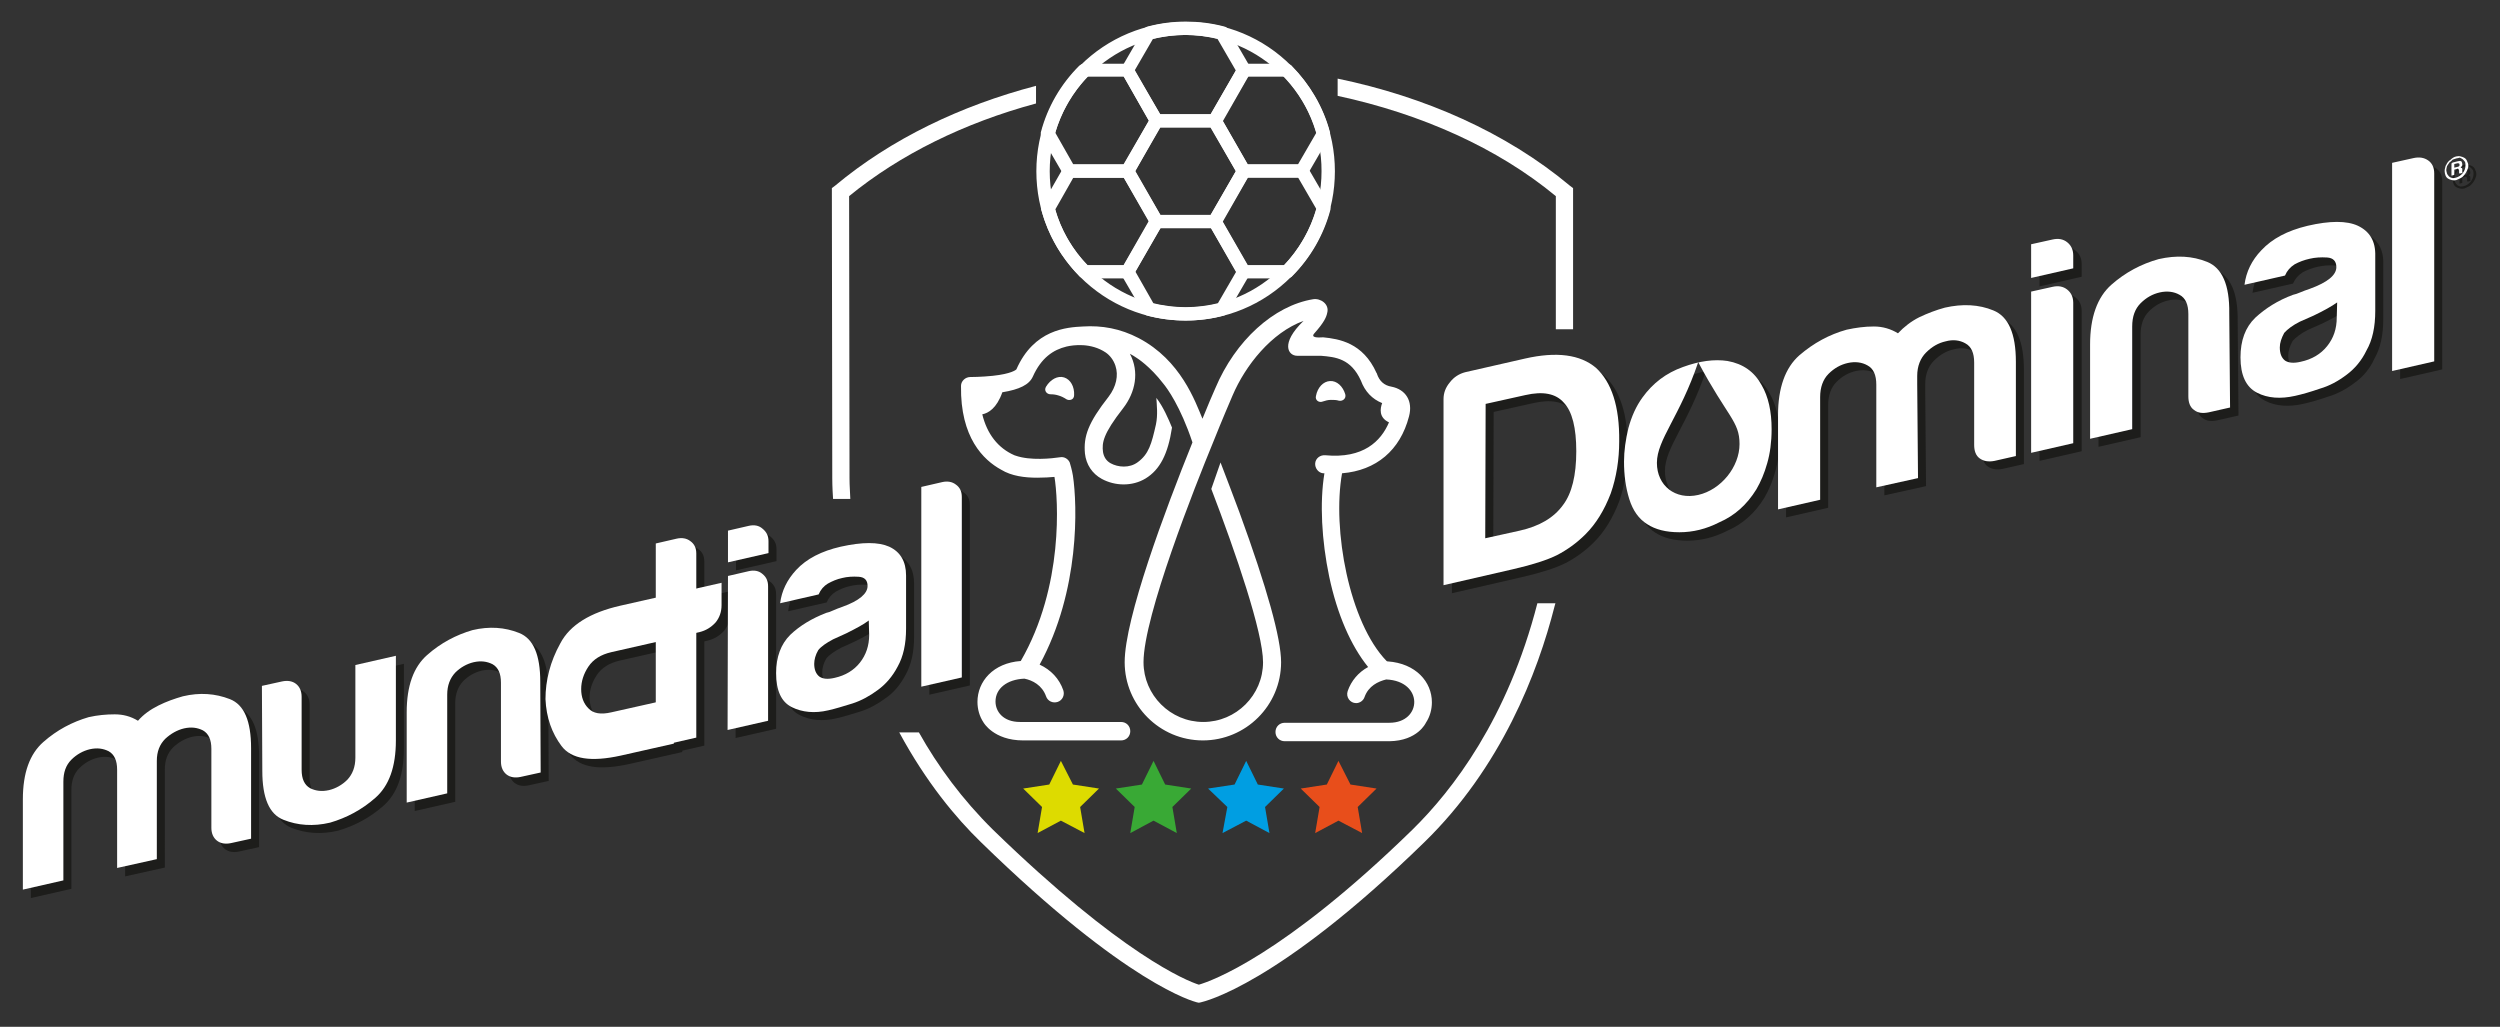 <?xml version="1.0" encoding="utf-8"?>
<!-- Generator: Adobe Illustrator 25.1.0, SVG Export Plug-In . SVG Version: 6.00 Build 0)  -->
<svg version="1.1" id="Layer_1" xmlns="http://www.w3.org/2000/svg" xmlns:xlink="http://www.w3.org/1999/xlink" x="0px" y="0px"
	 viewBox="0 0 623.3 256" style="enable-background:new 0 0 623.3 256;" xml:space="preserve">
<rect x="0" y="0" width="623.3" height="256" fill="#333333" stroke="none"/>
<style type="text/css">
	.st0{fill:#FFFFFF;}
	.st1{fill:#FFFFFF;stroke:#FFFFFF;stroke-width:2.031;stroke-miterlimit:10;}
	.st2{fill:#E84E1B;}
	.st3{fill:#009EE2;}
	.st4{fill:#39A935;}
	.st5{fill:#DDDB00;}
	.st6{fill:#1D1D1B;}
</style>
<g>
	<g>
		<path class="st0" d="M260.8,96.4c-0.6,1,0.2,1.9,1.1,1.9c0.7,0,1.4,0.1,2,0.3c0.7,0.2,1.3,0.5,1.9,0.9c0.8,0.5,2,0.2,2-1
			c0.1-2.1-0.9-3.9-2.5-4.4C263.7,93.6,261.9,94.6,260.8,96.4z"/>
		<path class="st0" d="M329.8,100.1c0.6-0.2,1.3-0.4,2-0.4c0.7,0,1.4,0,2,0.2c0.9,0.2,1.9-0.5,1.6-1.6c-0.6-2-2.1-3.4-3.8-3.3
			c-1.7,0.1-3.1,1.6-3.5,3.7C327.8,99.8,328.9,100.5,329.8,100.1z"/>
		<path class="st0" d="M355.5,180.2c1-1.5,1.5-3.3,1.5-5.1c0-5.1-4-9.7-11-10.2c-0.1,0-0.2,0-0.3-0.1c-9.3-9.6-13.6-32.8-11.1-46.8
			c8.5-0.7,14.5-5.7,16.7-14.2c1-3.8-0.8-6.7-4.4-7.4c-1.8-0.3-3-1.4-3.6-3.2c0-0.1,0-0.1-0.1-0.2c-3.4-7.6-9.4-8.5-13.3-8.9
			c0,0,0,0,0,0c-1.4,0.1-3.2,0.1-2.2-1c2.5-2.8,3-4.1,3.2-5.1c0.6-2.2-1.7-3.7-3.5-3.4c-9.8,1.6-19.4,10.3-24.4,22.2
			c-0.7,1.5-1.8,4.2-3.2,7.6c-1.8-4.3-5.4-14.6-15.9-20.1c-4.6-2.4-9.2-3.2-13.9-2.9c-4,0.2-12.2,0.7-16.6,10.7
			c-0.1,0.1-1.2,1.1-5.9,1.6c-2.9,0.3-5.5,0.3-5.6,0.3c0,0,0,0,0,0c-1.2,0-2.3,1-2.3,2.2c-0.2,12.9,5.6,18.5,10,20.9c0,0,0,0,0,0
			c2.6,1.6,5.9,2,9,2c1.7,0,3.2-0.1,4.3-0.2c0.9,5.4,2.4,27.2-8.4,45.9c-6.9,0.5-10.8,5.1-10.8,10.2c0,1.8,0.5,3.6,1.5,5.1
			c0,0,2.5,4.5,9.9,4.5c1.3,0,21.6,0,24.4,0c1.3,0,2.3-1,2.3-2.3c0-1.3-1-2.3-2.3-2.3c-2.8,0-22.7,0-25.2,0c-4.2,0-6.1-2.6-6.1-5.1
			c0-3.2,2.8-5.5,7.2-5.7c2,0.4,4.4,1.6,5.4,4.4c0.4,1.2,1.7,1.8,2.9,1.4c1.2-0.4,1.8-1.7,1.4-2.9c-1-2.9-3.1-5.1-5.9-6.4
			c10.1-18.5,9.4-39.8,8.3-47.1c-0.2-1.3-0.7-3-0.8-3.3c-0.4-0.9-1.4-1.5-2.4-1.3c-2,0.3-7.4,0.9-11.1-0.4c-0.1,0-0.2-0.1-0.3-0.1
			c-4.1-1.8-6.8-5.3-8-10.2c1.5-0.3,3.6-1.5,5-5.5c4.3-0.7,6.7-1.9,7.6-3.9c2.1-4.7,5.1-6.7,8.4-7.5c1.7-0.4,6.1-1,9.8,1.5
			c1,0.7,1.9,1.8,2.4,3.3c0.8,2.4,0.2,5.2-1.7,7.7c-5.1,6.5-6.3,9.9-5.9,14.2c0.3,2.7,1.8,5,4.2,6.3c3.3,1.8,7.6,1.9,10.9-0.1
			c3.6-2.2,5.6-6.1,6.6-12.7c0,0,0,0,0,0c-0.9-2.2-2.2-5.2-3.9-7.4c0.1,1.8,0.4,4.2-0.1,6.6c-1.1,4.9-1.8,7.4-4.5,9.4
			c-2.1,1.6-5,1.3-6.8,0.3c-1.1-0.6-1.7-1.6-1.9-2.8c-0.3-2.3,0-4.5,5-10.9c3.1-4,4.1-9.1,1.7-13.6c0.6,0.3,1.2,0.7,1.8,1.1v0
			c0,0,3.2,2,6.5,6.3c1,1.2,4.3,5.7,7.3,14.7c-6.9,17.1-16.9,43.9-16.9,54.8c0,10.7,8.7,19.5,19.5,19.5c10.7,0,19.5-8.7,19.5-19.5
			c0-5.9-3.5-18.5-10.4-37.4c-1.6-4.3-3.2-8.5-4.7-12.4l-2.3,6.6c6.1,15.9,12.9,35.8,12.9,43.2c0,8.2-6.7,14.9-14.9,14.9
			c-8.2,0-14.9-6.7-14.9-14.9c0-11.5,12.9-44,17.3-54.7c0,0,0,0,0,0c2.4-6,4.3-10.4,4.9-11.8c3.2-7.5,9.7-15.7,17.7-18.6
			c-5.9,5.7-3.8,8.7-1.6,8.7c2.9,0,3.5,0,5.9,0c3.7,0.3,7.5,0.7,10,6.2c1,2.7,2.8,4.6,5.3,5.6c-0.5,1.3-0.9,3.6,1.7,4.8
			c-2,4.7-6.4,9.1-15.9,8.2c-1.3-0.1-2.4,0.8-2.5,2c-0.1,1.2,0.8,2.4,2,2.5c0.1,0,0.2,0,0.3,0c-1.2,7.3-0.7,16.7,1.2,25.8
			c2,9.4,5.4,17.2,9.7,22.5c-2.4,1.3-4.2,3.4-5.1,6c-0.5,1.5,0.6,3,2.1,3c0.9,0,1.8-0.6,2.1-1.5c1-2.8,3.4-3.9,5.4-4.4
			c9.4,0.4,9,10.8,0.8,10.8c-3.8,0-22.4,0-26.1,0c-1.3,0-2.3,1-2.3,2.3c0,1.3,1,2.3,2.3,2.3c3.7,0,18.9,0,26.1,0
			C353.5,184.7,355.5,180.2,355.5,180.2z"/>
	</g>
	<g>
		<g id="XMLID_00000150792288417499204530000005769838859112736143_">
			<g id="XMLID_00000001653562407003149530000012698340700533642419_">
				<path class="st1" d="M295.6,78.9c-9.7,0-18.8-3.8-25.6-10.6c-6.8-6.8-10.6-15.9-10.6-25.6c0-9.7,3.8-18.8,10.6-25.6
					c6.8-6.8,15.9-10.6,25.6-10.6c9.7,0,18.8,3.8,25.6,10.6c6.8,6.8,10.6,15.9,10.6,25.6c0,9.7-3.8,18.8-10.6,25.6
					C314.4,75.1,305.3,78.9,295.6,78.9z M295.6,7.7c-19.3,0-34.9,15.7-34.9,35c0,19.3,15.7,35,34.9,35c19.3,0,34.9-15.7,34.9-35
					C330.6,23.4,314.9,7.7,295.6,7.7z"/>
			</g>
			<g id="XMLID_00000178917395488802795960000000464017091272548527_">
				<path class="st1" d="M302.9,55.9h-14.5c-0.2,0-0.4-0.1-0.6-0.3L280.6,43c-0.1-0.2-0.1-0.4,0-0.6l7.2-12.6
					c0.1-0.2,0.3-0.3,0.6-0.3h14.5c0.2,0,0.4,0.1,0.6,0.3l7.2,12.6c0.1,0.2,0.1,0.4,0,0.6l-7.2,12.6
					C303.3,55.7,303.1,55.9,302.9,55.9z M288.7,54.6h13.7l6.9-11.9l-6.9-11.9h-13.7l-6.9,11.9L288.7,54.6z"/>
			</g>
			<g id="XMLID_00000113322847974351387130000011936903087324662706_">
				<path class="st1" d="M302.9,30.7h-14.5c-0.2,0-0.4-0.1-0.6-0.3l-7.2-12.6c-0.1-0.2-0.1-0.4,0-0.6l5.4-9.3
					c0.1-0.1,0.2-0.3,0.4-0.3c3-0.8,6.1-1.2,9.3-1.2c3.1,0,6.3,0.4,9.3,1.2c0.2,0,0.3,0.2,0.4,0.3l5.4,9.3c0.1,0.2,0.1,0.4,0,0.6
					l-7.2,12.6C303.3,30.6,303.1,30.7,302.9,30.7z M288.7,29.5h13.7l6.9-11.9l-5.1-8.8c-2.8-0.7-5.8-1.1-8.7-1.1s-5.9,0.4-8.7,1.1
					l-5.1,8.8L288.7,29.5z"/>
			</g>
			<g id="XMLID_00000039834786498583891510000004214020207749168261_">
				<path class="st1" d="M324.6,43.3h-14.5c-0.2,0-0.4-0.1-0.6-0.3l-7.2-12.6c-0.1-0.2-0.1-0.4,0-0.6l7.2-12.6
					c0.1-0.2,0.3-0.3,0.6-0.3h10.7c0.2,0,0.3,0.1,0.5,0.2c4.4,4.5,7.7,10,9.3,16.1c0,0.2,0,0.3-0.1,0.5l-5.4,9.3
					C325,43.2,324.8,43.3,324.6,43.3z M310.5,42h13.7l5.1-8.8c-1.6-5.7-4.6-10.9-8.7-15.1h-10.1l-6.9,11.9L310.5,42z"/>
			</g>
			<g id="XMLID_00000094576802100418706670000007857680785391352223_">
				<path class="st1" d="M320.8,68.4h-10.7c-0.2,0-0.4-0.1-0.6-0.3l-7.2-12.6c-0.1-0.2-0.1-0.4,0-0.6l7.2-12.6
					c0.1-0.2,0.3-0.3,0.6-0.3h14.5c0.2,0,0.4,0.1,0.6,0.3l5.4,9.3c0.1,0.1,0.1,0.3,0.1,0.5c-1.6,6-4.8,11.6-9.3,16.1
					C321.2,68.3,321,68.4,320.8,68.4z M310.5,67.1h10.1c4.1-4.2,7.1-9.4,8.7-15.1l-5.1-8.8h-13.7l-6.9,11.9L310.5,67.1z"/>
			</g>
			<g id="XMLID_00000083079677371306030800000003062390036371060410_">
				<path class="st1" d="M295.6,78.9c-3.1,0-6.3-0.4-9.3-1.2c-0.2,0-0.3-0.2-0.4-0.3l-5.4-9.3c-0.1-0.2-0.1-0.4,0-0.6l7.2-12.6
					c0.1-0.2,0.3-0.3,0.6-0.3h14.5c0.2,0,0.4,0.1,0.6,0.3l7.2,12.6c0.1,0.2,0.1,0.4,0,0.6l-5.4,9.3c-0.1,0.1-0.2,0.3-0.4,0.3
					C301.9,78.5,298.8,78.9,295.6,78.9z M286.9,76.5c2.8,0.7,5.8,1.1,8.7,1.1c2.9,0,5.9-0.4,8.7-1.1l5.1-8.8l-6.9-11.9h-13.7
					l-6.9,11.9L286.9,76.5z"/>
			</g>
			<g id="XMLID_00000025436764553881890740000016652638909796521607_">
				<path class="st1" d="M281.1,68.4h-10.7c-0.2,0-0.3-0.1-0.5-0.2c-4.4-4.5-7.6-10-9.3-16.1c0-0.2,0-0.3,0.1-0.5l1.7-3l3.6-6.3
					c0.1-0.2,0.3-0.3,0.6-0.3h14.5c0.2,0,0.4,0.1,0.6,0.3l7.2,12.6c0.1,0.2,0.1,0.4,0,0.6l-7.2,12.6
					C281.6,68.3,281.4,68.4,281.1,68.4z M270.7,67.1h10.1l6.9-11.9l-6.9-11.9H267l-3.4,6l-1.6,2.8C263.5,57.7,266.5,62.9,270.7,67.1
					z"/>
			</g>
			<g id="XMLID_00000178186397928273159320000005439688714265884320_">
				<path class="st1" d="M281.1,43.3h-14.5c-0.2,0-0.4-0.1-0.6-0.3l-5.4-9.3c-0.1-0.1-0.1-0.3-0.1-0.5c1.6-6.1,4.8-11.6,9.3-16.1
					c0.1-0.1,0.3-0.2,0.5-0.2h10.7c0.2,0,0.4,0.1,0.6,0.3l3.6,6.3l3.6,6.3c0.1,0.2,0.1,0.4,0,0.6L281.7,43
					C281.6,43.2,281.4,43.3,281.1,43.3z M267,42h13.7l6.9-11.9l-3.4-6l-3.4-6h-10.1c-4.1,4.2-7.1,9.4-8.7,15.1L267,42z"/>
			</g>
		</g>
	</g>
	<polygon class="st2" points="333.7,189.7 336.7,195.6 343.2,196.6 338.5,201.2 339.6,207.7 333.7,204.6 327.9,207.7 329,201.2 
		324.3,196.6 330.8,195.6 	"/>
	<polygon class="st3" points="310.7,189.7 313.6,195.6 320.1,196.6 315.4,201.2 316.5,207.7 310.7,204.6 304.8,207.7 306,201.2 
		301.2,196.6 307.8,195.6 	"/>
	<polygon class="st4" points="287.6,189.7 290.5,195.6 297,196.6 292.3,201.2 293.4,207.7 287.6,204.6 281.8,207.7 282.9,201.2 
		278.2,196.6 284.7,195.6 	"/>
	<polygon class="st5" points="264.5,189.7 267.5,195.6 274,196.6 269.3,201.2 270.4,207.7 264.5,204.6 258.7,207.7 259.8,201.2 
		255.1,196.6 261.6,195.6 	"/>
	<g>
		<path class="st6" d="M362,147.9l0-46.4c0-1.5,0.5-2.9,1.6-4.2c1-1.3,2.3-2.1,3.8-2.5l14.9-3.4c7.9-1.8,13.8-1,17.7,2.3
			c3.9,3.6,5.9,9.6,5.8,18.3c0,4.6-0.7,9-2.1,13c-1.6,4.2-3.7,7.6-6.3,10.2c-2.2,2.2-4.6,3.9-7.1,5.2c-2.4,1.2-6.1,2.4-10.9,3.5
			L362,147.9z M372.3,136.2l8.6-1.9c4.9-1.1,8.5-3.2,10.8-6.4c2.2-2.9,3.3-7.4,3.3-13.4c0-5.8-1-9.9-3.1-12.1
			c-2-2.3-5.2-2.9-9.6-1.9l-9.9,2.2L372.3,136.2z"/>
		<path class="st6" d="M480.2,121.2l-10.4,2.3l0-23.5l0-2.1c0-2.4-0.7-4-2.2-4.8c-1.4-0.8-3.1-1-4.9-0.6c-1.8,0.4-3.4,1.3-4.8,2.7
			c-1.4,1.4-2.1,3.4-2.1,5.8l0,25.6l-10.5,2.4l0-23.5c0-6.8,1.8-11.8,5.3-14.9c3.6-3.1,7.5-5.2,11.8-6.4c2.3-0.5,4.5-0.8,6.8-0.8
			c2.2,0,4.2,0.6,6,1.7c1.5-1.6,3.3-3,5.3-4c2.1-1,4.2-1.8,6.4-2.4c4.4-1,8.5-0.8,12.1,0.7c3.7,1.5,5.6,5.7,5.6,12.8l0,23.5
			l-5.3,1.2c-1.5,0.3-2.7,0.1-3.7-0.6c-1-0.7-1.4-1.9-1.4-3.4l0-20.5c0-2.4-0.7-4-2.2-4.8c-1.4-0.8-3.1-1-4.9-0.5
			c-1.8,0.4-3.4,1.3-4.9,2.8c-1.4,1.4-2.2,3.4-2.2,5.8l0,2.1L480.2,121.2z"/>
		<path class="st6" d="M508.5,63l5.4-1.2c1.4-0.3,2.6-0.1,3.6,0.7c1,0.8,1.5,1.9,1.5,3.3l0,3.2l-10.5,2.4L508.5,63z M508.5,74.7
			l5.4-1.2c1.4-0.3,2.6-0.1,3.6,0.7c1,0.8,1.5,1.9,1.5,3.3l0,35l-10.5,2.4L508.5,74.7z"/>
		<path class="st6" d="M558.1,103.6l-5.3,1.2c-1.5,0.3-2.7,0.2-3.7-0.6c-1-0.7-1.4-1.9-1.4-3.4l0-20.5c0-2.4-0.7-4-2.2-4.8
			c-1.4-0.8-3.1-1-4.9-0.6c-1.8,0.4-3.4,1.3-4.8,2.7c-1.4,1.4-2.1,3.3-2.1,5.8l0,25.6l-10.5,2.4l0-23.5c0-6.8,1.8-11.8,5.3-14.9
			c3.5-3.1,7.5-5.2,11.8-6.4c4.4-1,8.4-0.8,12.1,0.7c3.7,1.5,5.6,5.7,5.5,12.8L558.1,103.6z"/>
		<path class="st6" d="M587.1,95.4c-2.1,1.6-4.3,2.8-6.7,3.5c-2.3,0.8-4.4,1.4-6.2,1.8c-3.6,0.8-6.8,0.6-9.5-0.8
			c-2.7-1.4-4.1-4.3-4.1-8.8c0-4.2,1.2-7.5,3.7-9.9c2.5-2.3,5.6-4.3,9.4-5.7c0.5-0.1,1.1-0.3,1.8-0.6c0.7-0.3,1.5-0.6,2.4-0.9
			c4.4-1.6,6.6-3.4,6.6-5.4c0-1.5-0.8-2.3-2.3-2.4c-1.6-0.1-3,0-4.3,0.3c-1.4,0.3-2.7,0.8-3.8,1.4c-1.1,0.7-1.9,1.6-2.4,2.8
			l-10.1,2.3c0.4-3.2,1.8-6.1,4.2-8.6c2.7-2.9,6.5-4.9,11.5-6.1c5.6-1.3,9.8-1.3,12.6,0c2.9,1.4,4.4,3.8,4.3,7.5l0,13.7
			c0,4-0.7,7.3-2.2,9.9C590.9,91.9,589.1,94,587.1,95.4 M584.8,77.4c-1.4,1-3.4,2.1-5.9,3.3l-3.4,1.5c-1.8,0.9-3.1,1.9-3.9,2.8
			c-0.7,1.3-1.1,2.5-1.1,3.6c0,1.5,0.4,2.6,1.3,3.3c0.9,0.6,2.2,0.7,3.9,0.3c2.8-0.6,5-1.9,6.6-3.9c1.6-2,2.4-4.3,2.4-7.2
			L584.8,77.4z"/>
		<path class="st6" d="M598.4,42.6l5.4-1.2c1.4-0.3,2.6-0.1,3.6,0.6c1,0.7,1.5,1.8,1.5,3.2l0,46.9l-10.5,2.4L598.4,42.6z"/>
		<path class="st6" d="M614.4,41.1c0.4-0.1,0.8-0.1,1.1,0c0.4,0.1,0.7,0.2,1,0.4c0.3,0.2,0.5,0.5,0.6,0.8c0.2,0.4,0.3,0.7,0.3,1.1
			c0,0.4-0.1,0.8-0.3,1.2c-0.2,0.4-0.4,0.8-0.6,1c-0.3,0.4-0.6,0.7-1,0.9c-0.5,0.2-0.8,0.4-1.1,0.5c-0.4,0.1-0.7,0.1-1.1,0
			c-0.4-0.1-0.7-0.2-1-0.4c-0.3-0.2-0.5-0.5-0.6-0.8c-0.1-0.3-0.2-0.6-0.2-1c0-0.2,0-0.5,0.1-0.8c0-0.1,0.1-0.2,0.1-0.4
			c0-0.1,0.1-0.3,0.2-0.4c0.2-0.5,0.6-1,1.1-1.3C613.4,41.4,613.9,41.2,614.4,41.1 M614.4,41.6c-0.3,0.1-0.6,0.2-0.9,0.3
			c-0.1,0.1-0.3,0.3-0.4,0.4c-0.1,0.1-0.3,0.2-0.4,0.3c-0.2,0.3-0.4,0.6-0.6,0.9c-0.1,0.4-0.2,0.8-0.2,1c0,0.2,0.1,0.5,0.2,0.9
			c0.1,0.2,0.2,0.4,0.5,0.7c0.2,0.2,0.5,0.3,0.8,0.4c0.3,0,0.6,0,0.9-0.1c0.3-0.1,0.6-0.2,0.9-0.4c0.3-0.2,0.6-0.5,0.8-0.7
			c0.2-0.3,0.4-0.6,0.5-0.9c0.1-0.3,0.2-0.6,0.2-1c0-0.3,0-0.6-0.1-0.9c-0.2-0.3-0.4-0.5-0.6-0.7c-0.2-0.1-0.4-0.3-0.8-0.4
			C615.1,41.5,614.8,41.5,614.4,41.6 M613.2,45.8v-2.9c0-0.2,0.1-0.3,0.4-0.4l1.2-0.3c0.4-0.1,0.6-0.1,0.8,0
			c0.2,0.1,0.2,0.3,0.3,0.7c0,0.2,0,0.4-0.1,0.5c-0.1,0.2-0.3,0.3-0.3,0.4c0.1,0,0.2,0.1,0.3,0.1c0.1,0.1,0.1,0.3,0.1,0.4l0,0.4
			l0,0.1l0,0.1c0,0,0,0.1,0,0.1c0,0.1,0.1,0.1,0.1,0.1l-0.8,0.2c0-0.1-0.1-0.2-0.1-0.2l0-0.2v-0.4c-0.1-0.2-0.1-0.3-0.2-0.4
			c-0.1-0.1-0.2-0.1-0.3,0l-0.7,0.2v1.3L613.2,45.8z M613.9,43.8l0.8-0.2c0.2,0,0.3-0.1,0.4-0.2c0.1,0,0.1-0.2,0.1-0.3
			c0-0.2,0-0.3-0.1-0.3c-0.1-0.1-0.2-0.1-0.4-0.1l-0.8,0.2V43.8z"/>
		<path class="st6" d="M441.2,98.1c1.7,2.9,2.5,6.6,2.5,11c0,3.2-0.4,6.1-1.1,8.5c-0.7,2.5-1.6,4.6-2.7,6.5
			c-2.4,3.9-5.5,6.6-9.2,8.2c-3.3,1.7-6.6,2.5-10,2.5c-3.4,0-6-0.7-8-2c-2.1-1.3-3.6-3.4-4.5-6.3c-0.9-2.9-1.3-6-1.3-9.3
			c0-2.7,0.4-5.5,1.1-8.4c0.8-2.9,1.9-5.4,3.5-7.6c2.6-3.6,5.9-6.1,10.1-7.6c4.1-1.5,7.8-2,11.1-1.5
			C436.6,92.8,439.4,94.8,441.2,98.1 M425.4,125.4c5.7-1.3,10.3-7,10.3-12.7c0-5.7-3-6.7-10.3-20.4c-4.6,13.6-10.3,19.3-10.3,25.1
			C415.1,123.1,419.7,126.7,425.4,125.4"/>
	</g>
	<g>
		<path class="st0" d="M359.9,145.9l0-46.4c0-1.5,0.5-2.9,1.6-4.2c1-1.3,2.3-2.1,3.8-2.5l14.9-3.4c7.9-1.8,13.8-1,17.7,2.3
			c3.9,3.6,5.9,9.6,5.8,18.3c0,4.6-0.7,9-2.1,13c-1.6,4.2-3.7,7.6-6.3,10.2c-2.2,2.2-4.6,3.9-7.1,5.2c-2.4,1.2-6.1,2.4-10.9,3.5
			L359.9,145.9z M370.3,134.2l8.6-1.9c4.9-1.1,8.5-3.2,10.8-6.4c2.2-2.9,3.3-7.4,3.3-13.4c0-5.8-1-9.9-3.1-12.1
			c-2-2.3-5.2-2.9-9.6-1.9l-9.9,2.2L370.3,134.2z"/>
		<path class="st0" d="M478.2,119.2l-10.4,2.3l0-23.5l0-2.1c0-2.4-0.7-4-2.2-4.8c-1.4-0.8-3.1-1-4.9-0.6c-1.8,0.4-3.4,1.3-4.8,2.7
			c-1.4,1.4-2.1,3.4-2.1,5.8l0,25.6l-10.5,2.4l0-23.5c0-6.8,1.8-11.8,5.3-14.9c3.6-3.1,7.5-5.2,11.8-6.4c2.3-0.5,4.5-0.8,6.8-0.8
			c2.2,0,4.2,0.6,6,1.7c1.5-1.6,3.3-3,5.3-4c2.1-1,4.2-1.8,6.4-2.4c4.4-1,8.5-0.8,12.1,0.7c3.7,1.5,5.6,5.7,5.6,12.8l0,23.5
			l-5.3,1.2c-1.5,0.3-2.7,0.1-3.7-0.6c-1-0.7-1.4-1.9-1.4-3.4l0-20.5c0-2.4-0.7-4-2.2-4.8c-1.4-0.8-3.1-1-4.9-0.5
			c-1.8,0.4-3.4,1.3-4.9,2.8c-1.4,1.4-2.2,3.4-2.2,5.8l0,2.1L478.2,119.2z"/>
		<path class="st0" d="M506.4,60.9l5.4-1.2c1.4-0.3,2.6-0.1,3.6,0.7c1,0.8,1.5,1.9,1.5,3.3l0,3.2l-10.5,2.4L506.4,60.9z M506.4,72.7
			l5.4-1.2c1.4-0.3,2.6-0.1,3.6,0.7c1,0.8,1.5,1.9,1.5,3.3l0,35l-10.5,2.4L506.4,72.7z"/>
		<path class="st0" d="M556,101.6l-5.3,1.2c-1.5,0.3-2.7,0.2-3.7-0.6c-1-0.7-1.4-1.9-1.4-3.4l0-20.5c0-2.4-0.7-4-2.2-4.8
			c-1.4-0.8-3.1-1-4.9-0.6c-1.8,0.4-3.4,1.3-4.8,2.7c-1.4,1.4-2.1,3.3-2.1,5.8l0,25.6l-10.5,2.4l0-23.5c0-6.8,1.8-11.8,5.3-14.9
			c3.5-3.1,7.5-5.2,11.8-6.4c4.4-1,8.4-0.8,12.1,0.7c3.7,1.5,5.6,5.7,5.5,12.8L556,101.6z"/>
		<path class="st0" d="M585.1,93.4c-2.1,1.6-4.3,2.8-6.7,3.5c-2.3,0.8-4.4,1.4-6.2,1.8c-3.6,0.8-6.8,0.6-9.5-0.8
			c-2.7-1.4-4.1-4.3-4.1-8.8c0-4.2,1.2-7.5,3.7-9.9c2.5-2.3,5.6-4.3,9.4-5.7c0.5-0.1,1.1-0.3,1.8-0.6c0.7-0.3,1.5-0.6,2.4-0.9
			c4.4-1.6,6.6-3.4,6.6-5.4c0-1.5-0.8-2.3-2.3-2.4c-1.6-0.1-3,0-4.3,0.3c-1.4,0.3-2.7,0.8-3.8,1.4c-1.1,0.7-1.9,1.6-2.4,2.8
			l-10.1,2.3c0.4-3.2,1.8-6.1,4.2-8.6c2.7-2.9,6.5-4.9,11.5-6.1c5.6-1.3,9.8-1.3,12.6,0c2.9,1.4,4.4,3.8,4.3,7.5l0,13.7
			c0,4-0.7,7.3-2.2,9.9C588.8,89.9,587.1,91.9,585.1,93.4 M582.7,75.4c-1.4,1-3.4,2.1-5.9,3.3l-3.4,1.5c-1.8,0.9-3.1,1.9-3.9,2.8
			c-0.7,1.3-1.1,2.5-1.1,3.6c0,1.5,0.4,2.6,1.3,3.3c0.9,0.6,2.2,0.7,3.9,0.3c2.8-0.6,5-1.9,6.6-3.9c1.6-2,2.4-4.3,2.4-7.2
			L582.7,75.4z"/>
		<path class="st0" d="M596.4,40.6l5.4-1.2c1.4-0.3,2.6-0.1,3.6,0.6c1,0.7,1.5,1.8,1.5,3.2l0,46.9l-10.5,2.4L596.4,40.6z"/>
		<path class="st0" d="M612.4,39c0.4-0.1,0.8-0.1,1.1,0c0.4,0.1,0.7,0.2,1,0.4c0.3,0.2,0.5,0.5,0.6,0.8c0.2,0.4,0.3,0.7,0.3,1.1
			c0,0.4-0.1,0.8-0.3,1.2c-0.2,0.4-0.4,0.8-0.6,1c-0.3,0.4-0.6,0.7-1,0.9c-0.5,0.2-0.8,0.4-1.1,0.5c-0.4,0.1-0.7,0.1-1.1,0
			c-0.4-0.1-0.7-0.2-1-0.4c-0.3-0.2-0.5-0.5-0.6-0.8c-0.1-0.3-0.2-0.6-0.2-1c0-0.2,0-0.5,0.1-0.8c0-0.1,0.1-0.2,0.1-0.4
			c0-0.1,0.1-0.3,0.2-0.4c0.2-0.5,0.6-1,1.1-1.3C611.4,39.4,611.9,39.1,612.4,39 M612.4,39.5c-0.3,0.1-0.6,0.2-0.9,0.3
			c-0.1,0.1-0.3,0.3-0.4,0.4c-0.1,0.1-0.3,0.2-0.4,0.3c-0.2,0.3-0.4,0.6-0.6,0.9c-0.1,0.4-0.2,0.8-0.2,1c0,0.2,0.1,0.5,0.2,0.9
			c0.1,0.2,0.2,0.4,0.5,0.7c0.2,0.2,0.5,0.3,0.8,0.4c0.3,0,0.6,0,0.9-0.1c0.3-0.1,0.6-0.2,0.9-0.4c0.3-0.2,0.6-0.5,0.8-0.7
			c0.2-0.3,0.4-0.6,0.5-0.9c0.1-0.3,0.2-0.6,0.2-1c0-0.3,0-0.6-0.1-0.9c-0.2-0.3-0.4-0.5-0.6-0.7c-0.2-0.1-0.4-0.3-0.8-0.4
			C613.1,39.4,612.8,39.4,612.4,39.5 M611.2,43.8v-2.9c0-0.2,0.1-0.3,0.4-0.4l1.2-0.3c0.4-0.1,0.6-0.1,0.8,0
			c0.2,0.1,0.2,0.3,0.3,0.7c0,0.2,0,0.4-0.1,0.5c-0.1,0.2-0.3,0.3-0.3,0.4c0.1,0,0.2,0.1,0.3,0.1c0.1,0.1,0.1,0.3,0.1,0.4l0,0.4
			l0,0.1l0,0.1c0,0,0,0.1,0,0.1c0,0.1,0.1,0.1,0.1,0.1l-0.8,0.2c0-0.1-0.1-0.2-0.1-0.2l0-0.2v-0.4c-0.1-0.2-0.1-0.3-0.2-0.4
			c-0.1-0.1-0.2-0.1-0.3,0l-0.7,0.2v1.3L611.2,43.8z M611.9,41.8l0.8-0.2c0.2,0,0.3-0.1,0.4-0.2c0.1,0,0.1-0.2,0.1-0.3
			c0-0.2,0-0.3-0.1-0.3c-0.1-0.1-0.2-0.1-0.4-0.1l-0.8,0.2V41.8z"/>
		<path class="st0" d="M439.2,96c1.7,2.9,2.5,6.6,2.5,11c0,3.2-0.4,6.1-1.1,8.5c-0.7,2.5-1.6,4.6-2.7,6.5c-2.4,3.9-5.5,6.6-9.2,8.2
			c-3.3,1.7-6.6,2.5-10,2.5c-3.4,0-6-0.7-8-2c-2.1-1.3-3.6-3.4-4.5-6.3c-0.9-2.9-1.3-6-1.3-9.3c0-2.7,0.4-5.5,1.1-8.4
			c0.8-2.9,1.9-5.4,3.5-7.6c2.6-3.6,5.9-6.1,10.1-7.6c4.1-1.5,7.8-2,11.1-1.5C434.6,90.7,437.4,92.7,439.2,96 M423.4,123.4
			c5.7-1.3,10.3-7,10.3-12.7c0-5.7-3-6.7-10.3-20.4c-4.6,13.6-10.3,19.3-10.3,25.1C413.1,121.1,417.7,124.7,423.4,123.4"/>
	</g>
	<g>
		<path class="st6" d="M41.1,216.3l-9.9,2.2l0-22.5l0-2c0-2.3-0.7-3.8-2.1-4.6c-1.4-0.7-2.9-0.9-4.7-0.5c-1.7,0.4-3.3,1.3-4.6,2.6
			c-1.4,1.4-2,3.2-2,5.5l0,24.6l-10.1,2.3l0-22.5c0-6.6,1.7-11.3,5.1-14.3c3.4-3,7.2-5,11.3-6.2c2.2-0.5,4.4-0.7,6.5-0.7
			c2.1,0,4,0.5,5.8,1.6c1.4-1.6,3.1-2.8,5.1-3.8c2-1,4-1.7,6.1-2.3c4.2-1,8.1-0.7,11.7,0.7c3.6,1.4,5.3,5.5,5.3,12.2l0,22.6l-5,1.1
			c-1.4,0.3-2.6,0.1-3.5-0.6c-0.9-0.7-1.4-1.8-1.4-3.2l0-19.7c0-2.3-0.7-3.8-2.1-4.6c-1.4-0.7-2.9-0.9-4.7-0.5
			c-1.7,0.4-3.3,1.3-4.7,2.6c-1.4,1.4-2.1,3.2-2.1,5.5l0,2L41.1,216.3z"/>
		<path class="st6" d="M183.5,134.3l5.2-1.2c1.3-0.3,2.5-0.1,3.4,0.7c1,0.8,1.5,1.8,1.5,3.1l0,3l-10.1,2.3L183.5,134.3z
			 M183.5,145.6l5.2-1.2c1.3-0.3,2.5-0.1,3.4,0.7c1,0.8,1.4,1.8,1.4,3.1l0,33.5l-10.1,2.3L183.5,145.6z"/>
		<path class="st6" d="M67.3,173l5-1.1c1.4-0.3,2.6-0.1,3.5,0.6c0.9,0.7,1.4,1.8,1.4,3.2l0,18.2c0,2.3,0.7,3.8,2.1,4.6
			c1.4,0.7,2.9,0.9,4.7,0.5c1.7-0.4,3.3-1.3,4.6-2.6c1.3-1.4,2-3.2,2-5.5l0-23.1l10.1-2.3l0,21.1c0,6.6-1.7,11.3-5.1,14.3
			c-3.4,3-7.2,5-11.3,6.2c-4.2,1-8.1,0.7-11.6-0.7c-3.6-1.4-5.3-5.5-5.3-12.2L67.3,173z"/>
		<path class="st6" d="M136.8,194.7l-5,1.1c-1.4,0.3-2.6,0.1-3.5-0.6c-0.9-0.7-1.4-1.8-1.4-3.2l0-19.7c0-2.3-0.7-3.8-2.1-4.6
			c-1.4-0.7-2.9-0.9-4.7-0.5c-1.7,0.4-3.3,1.3-4.6,2.6c-1.3,1.4-2,3.2-2,5.5l0,24.6l-10.1,2.3l0-22.5c0-6.6,1.7-11.3,5.1-14.3
			c3.4-3,7.2-5,11.3-6.2c4.2-1,8.1-0.7,11.6,0.7c3.6,1.4,5.3,5.5,5.3,12.2L136.8,194.7z"/>
		<path class="st6" d="M220.9,174c-2,1.5-4.2,2.7-6.4,3.4c-2.3,0.7-4.2,1.3-6,1.7c-3.4,0.8-6.5,0.5-9.1-0.8
			c-2.6-1.3-3.9-4.1-3.9-8.5c0-4,1.2-7.2,3.5-9.5c2.4-2.3,5.4-4.1,9-5.5c0.5-0.1,1.1-0.3,1.7-0.6c0.7-0.3,1.4-0.6,2.3-0.9
			c4.2-1.5,6.3-3.3,6.3-5.2c0-1.4-0.7-2.2-2.2-2.3c-1.5-0.1-2.9,0-4.1,0.3c-1.4,0.3-2.5,0.8-3.6,1.4c-1,0.6-1.8,1.5-2.3,2.7
			l-9.6,2.2c0.4-3.1,1.7-5.8,4-8.3c2.6-2.8,6.3-4.7,11.1-5.8c5.4-1.2,9.4-1.2,12.1,0c2.8,1.3,4.2,3.7,4.2,7.2l0,13.2
			c0,3.9-0.7,7-2.1,9.5C224.5,170.7,222.8,172.7,220.9,174 M218.6,156.8c-1.3,1-3.2,2-5.6,3.2l-3.3,1.5c-1.7,0.9-3,1.8-3.7,2.7
			c-0.7,1.2-1,2.4-1,3.4c0,1.4,0.4,2.5,1.3,3.2c0.9,0.6,2.1,0.7,3.8,0.3c2.7-0.6,4.8-1.9,6.3-3.8c1.5-1.9,2.3-4.2,2.3-6.9
			L218.6,156.8z"/>
		<path class="st6" d="M231.7,123.4l5.2-1.2c1.3-0.3,2.5-0.1,3.4,0.6c1,0.7,1.5,1.7,1.5,3.1l0,45l-10.1,2.3L231.7,123.4z"/>
		<path class="st6" d="M165.5,137.5l5.2-1.2c1.3-0.3,2.5-0.1,3.4,0.6c1,0.7,1.5,1.7,1.5,3.1l0,45.9l-10.1,2.3L165.5,137.5z"/>
		<path class="st6" d="M170.1,176.2l-15.6,3.5c-2.6,0.6-4.5,0.3-5.7-1c-1.2-1.2-1.8-2.8-1.8-4.8c0-1.9,0.6-3.8,1.8-5.6
			c1.2-1.8,3.1-3,5.7-3.6l22-5c1.6-0.4,2.9-1.2,4-2.4c1-1.2,1.5-2.7,1.5-4.3v-5.6l-25.2,5.7c-7.5,1.7-12.6,4.8-15,9.4
			c-2.5,4.5-3.7,9.2-3.7,13.9c0.2,4.6,1.6,8.5,4,11.7c2.5,3.3,7.4,4,14.7,2.4l13.3-3V176.2z"/>
	</g>
	<g>
		<path class="st0" d="M39.1,214.2l-9.9,2.2l0-22.5l0-2c0-2.3-0.7-3.8-2.1-4.6c-1.4-0.7-2.9-0.9-4.7-0.5c-1.7,0.4-3.3,1.3-4.6,2.6
			c-1.4,1.4-2,3.2-2,5.5l0,24.6l-10.1,2.3l0-22.5c0-6.6,1.7-11.3,5.1-14.3c3.4-3,7.2-5,11.3-6.2c2.2-0.5,4.4-0.7,6.5-0.7
			c2.1,0,4,0.5,5.8,1.6c1.4-1.6,3.1-2.8,5.1-3.8c2-1,4-1.7,6.1-2.3c4.2-1,8.1-0.7,11.7,0.7c3.6,1.4,5.3,5.5,5.3,12.2l0,22.6l-5,1.1
			c-1.4,0.3-2.6,0.1-3.5-0.6c-0.9-0.7-1.4-1.8-1.4-3.2l0-19.7c0-2.3-0.7-3.8-2.1-4.6c-1.4-0.7-2.9-0.9-4.7-0.5
			c-1.7,0.4-3.3,1.3-4.7,2.6c-1.4,1.4-2.1,3.2-2.1,5.5l0,2L39.1,214.2z"/>
		<path class="st0" d="M181.5,132.3l5.2-1.2c1.3-0.3,2.5-0.1,3.4,0.7c1,0.8,1.5,1.8,1.5,3.1l0,3l-10.1,2.3L181.5,132.3z
			 M181.5,143.6l5.2-1.2c1.3-0.3,2.5-0.1,3.4,0.7c1,0.8,1.4,1.8,1.4,3.1l0,33.5l-10.1,2.3L181.5,143.6z"/>
		<path class="st0" d="M65.3,171l5-1.1c1.4-0.3,2.6-0.1,3.5,0.6c0.9,0.7,1.4,1.8,1.4,3.2l0,18.2c0,2.3,0.7,3.8,2.1,4.6
			c1.4,0.7,2.9,0.9,4.7,0.5c1.7-0.4,3.3-1.3,4.6-2.6c1.3-1.4,2-3.2,2-5.5l0-23.1l10.1-2.3l0,21.1c0,6.6-1.7,11.3-5.1,14.3
			c-3.4,3-7.2,5-11.3,6.2c-4.2,1-8.1,0.7-11.6-0.7c-3.6-1.4-5.3-5.5-5.3-12.2L65.3,171z"/>
		<path class="st0" d="M134.8,192.6l-5,1.1c-1.4,0.3-2.6,0.1-3.5-0.6c-0.9-0.7-1.4-1.8-1.4-3.2l0-19.7c0-2.3-0.7-3.8-2.1-4.6
			c-1.4-0.7-2.9-0.9-4.7-0.5c-1.7,0.4-3.3,1.3-4.6,2.6c-1.3,1.4-2,3.2-2,5.5l0,24.6l-10.1,2.3l0-22.5c0-6.6,1.7-11.3,5.1-14.3
			c3.4-3,7.2-5,11.3-6.2c4.2-1,8.1-0.7,11.6,0.7c3.6,1.4,5.3,5.5,5.3,12.2L134.8,192.6z"/>
		<path class="st0" d="M218.9,172c-2,1.5-4.2,2.7-6.4,3.4c-2.3,0.7-4.2,1.3-6,1.7c-3.4,0.8-6.5,0.5-9.1-0.8
			c-2.6-1.3-3.9-4.1-3.9-8.5c0-4,1.2-7.2,3.5-9.5c2.4-2.3,5.4-4.1,9-5.5c0.5-0.1,1.1-0.3,1.7-0.6c0.7-0.3,1.4-0.6,2.3-0.9
			c4.2-1.5,6.3-3.3,6.3-5.2c0-1.4-0.7-2.2-2.2-2.3c-1.5-0.1-2.9,0-4.1,0.3c-1.4,0.3-2.5,0.8-3.6,1.4c-1,0.6-1.8,1.5-2.3,2.7
			l-9.6,2.2c0.4-3.1,1.7-5.8,4-8.3c2.6-2.8,6.3-4.7,11.1-5.8c5.4-1.2,9.4-1.2,12.1,0c2.8,1.3,4.2,3.7,4.2,7.2l0,13.2
			c0,3.9-0.7,7-2.1,9.5C222.5,168.7,220.8,170.6,218.9,172 M216.6,154.7c-1.3,1-3.2,2-5.6,3.2l-3.3,1.5c-1.7,0.9-3,1.8-3.7,2.7
			c-0.7,1.2-1,2.4-1,3.4c0,1.4,0.4,2.5,1.3,3.2c0.9,0.6,2.1,0.7,3.8,0.3c2.7-0.6,4.8-1.9,6.3-3.8c1.5-1.9,2.3-4.2,2.3-6.9
			L216.6,154.7z"/>
		<path class="st0" d="M229.7,121.4l5.2-1.2c1.3-0.3,2.5-0.1,3.4,0.6c1,0.7,1.5,1.7,1.5,3.1l0,45l-10.1,2.3L229.7,121.4z"/>
		<path class="st0" d="M163.5,135.5l5.2-1.2c1.3-0.3,2.5-0.1,3.4,0.6c1,0.7,1.5,1.7,1.5,3.1l0,45.9l-10.1,2.3L163.5,135.5z"/>
		<path class="st0" d="M168,174.1l-15.6,3.5c-2.6,0.6-4.5,0.3-5.7-1c-1.2-1.2-1.8-2.8-1.8-4.8c0-1.9,0.6-3.8,1.8-5.6
			c1.2-1.8,3.1-3,5.7-3.6l22-5c1.6-0.4,2.9-1.2,4-2.4c1-1.2,1.5-2.7,1.5-4.3v-5.6l-25.2,5.7c-7.5,1.7-12.6,4.8-15,9.4
			c-2.5,4.5-3.7,9.2-3.7,13.9c0.2,4.6,1.6,8.5,4,11.7c2.5,3.3,7.4,4,14.7,2.4l13.3-3V174.1z"/>
	</g>
	<path class="st0" d="M207.7,124.4h4.3c-0.2-3.2-0.2-5-0.2-5.1l-0.1-70.4c12.7-10.4,28.8-18.3,46.6-23.1v-4.4
		c-18.7,4.9-36.1,13.2-50.1,24.9l-0.8,0.6l0.1,72.4C207.5,119.6,207.5,121.4,207.7,124.4z"/>
	<g>
		<path class="st0" d="M383.3,150.4c-7.4,28.8-21.1,46.6-31.2,56.5c-32.2,31.4-50.1,37.7-53.2,38.6c-2.9-0.9-19.2-7.4-51.3-38.6
			c-7.7-7.6-13.8-15.9-18.5-24.3h-4.9c6.7,12.4,14.1,21.3,20.4,27.4c36.5,35.6,53.1,39.7,53.8,39.9l0.5,0.1l0.5-0.1
			c0.8-0.2,19.2-4.3,55.7-39.9c19.2-18.7,28.3-42.3,32.5-58.9c0.1-0.2,0.1-0.5,0.2-0.7H383.3z"/>
		<path class="st0" d="M387.9,82.1h4.3l0-35.2l-0.8-0.6c-15.9-13.3-36.2-22.2-57.9-26.7v4.3c20.9,4.5,39.9,13,54.4,25L387.9,82.1z"
			/>
	</g>
</g>
</svg>
